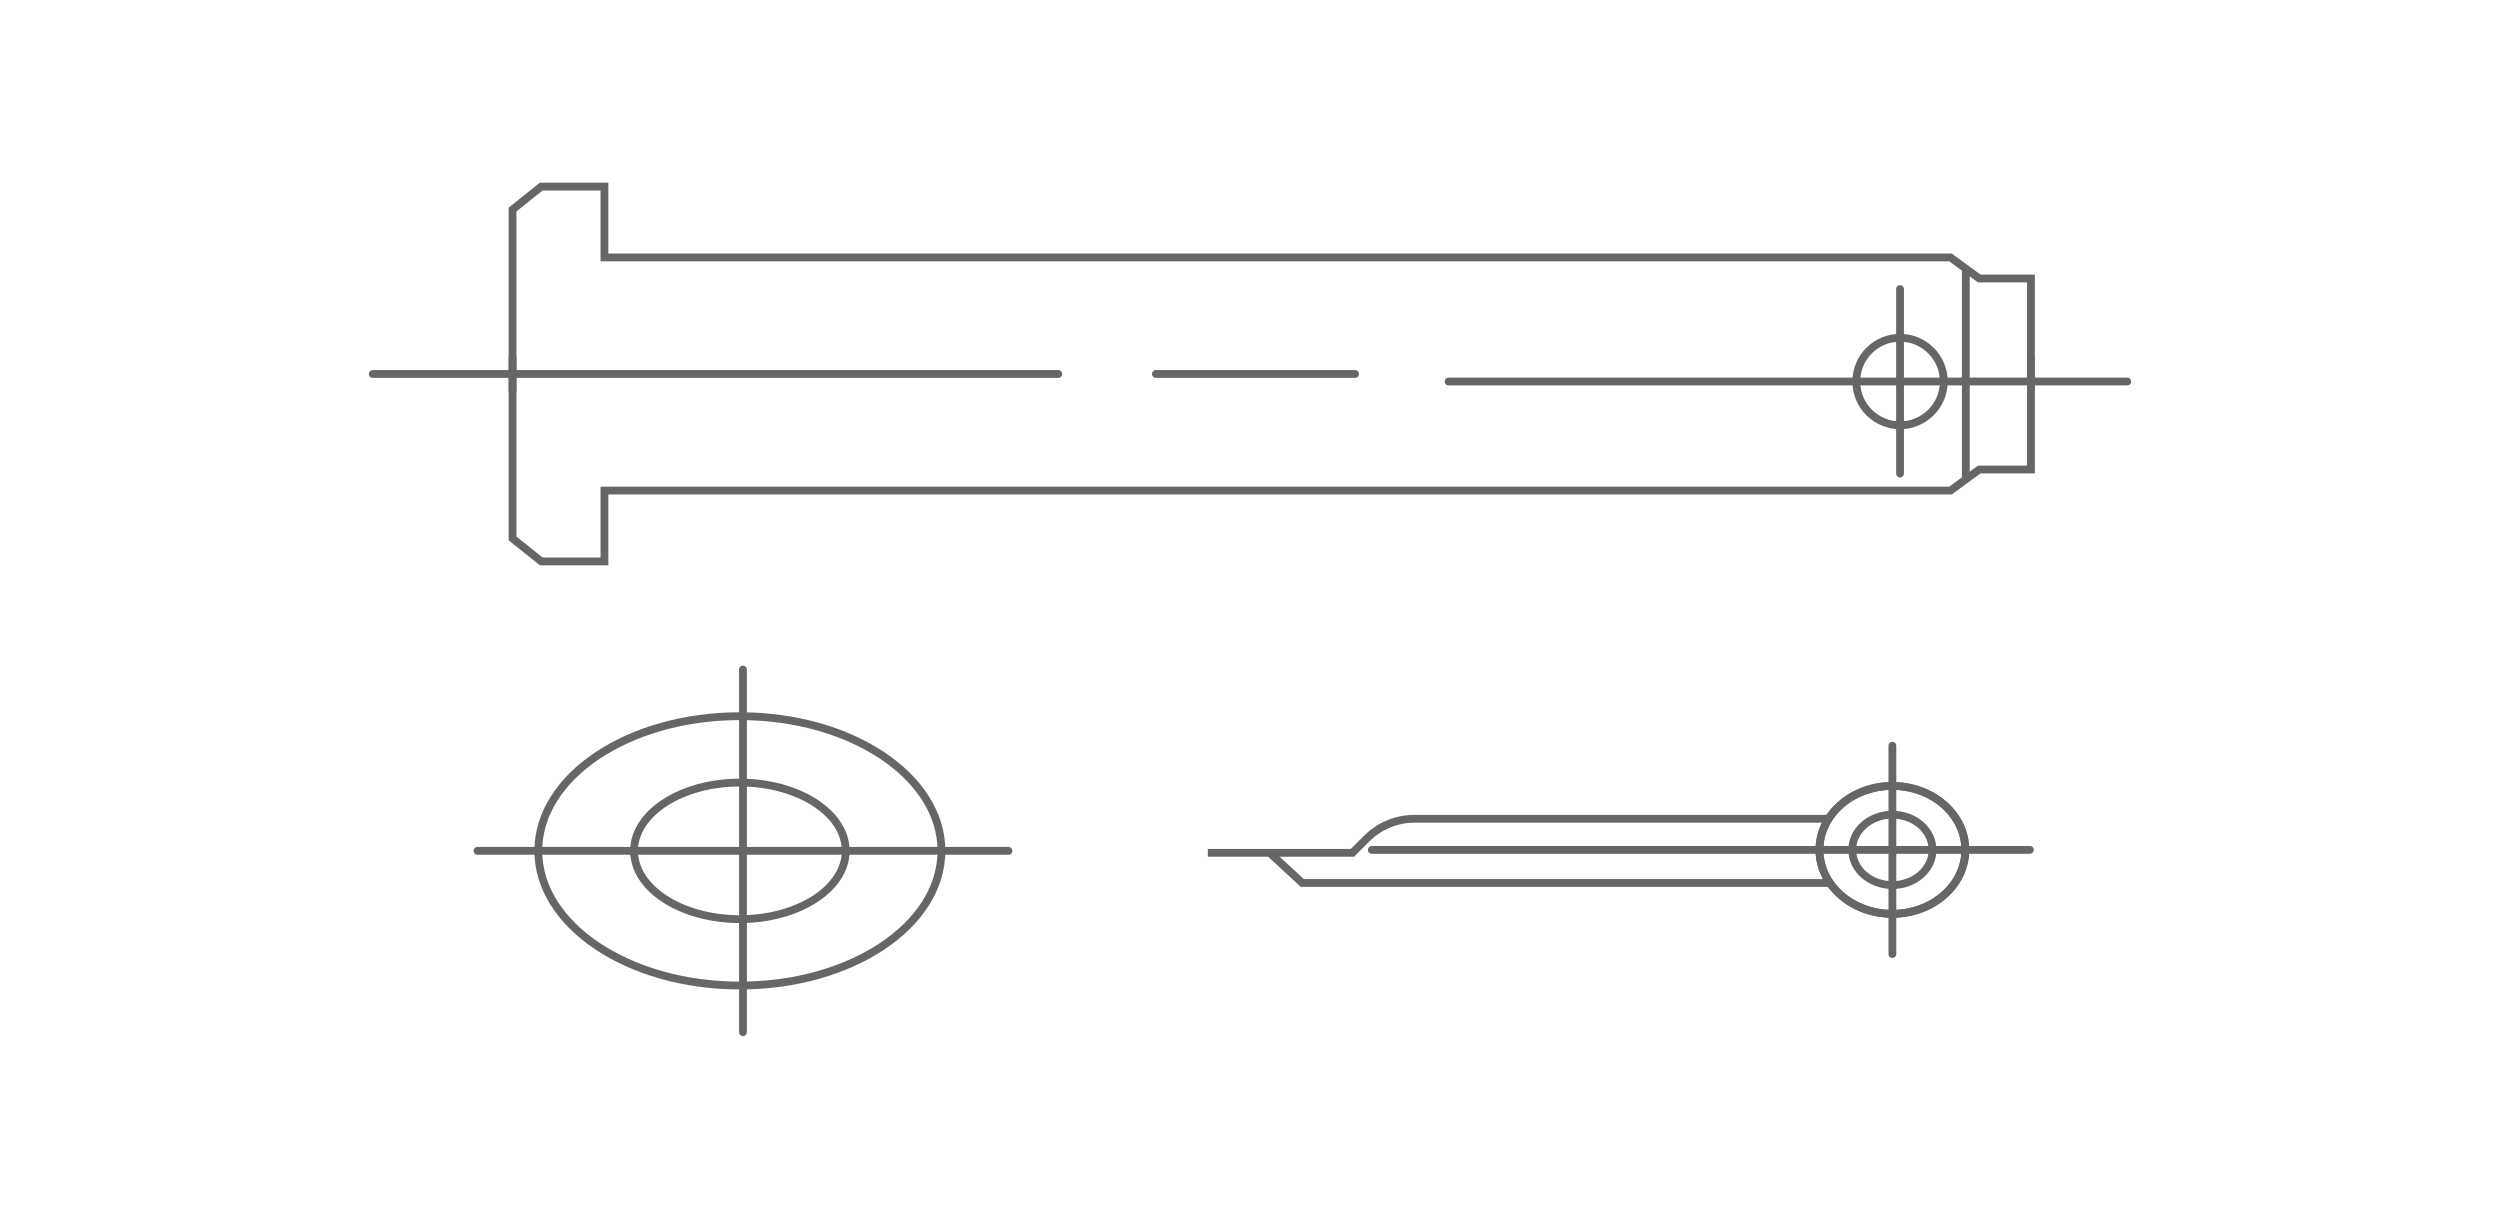<?xml version="1.0" encoding="UTF-8"?>
<svg id="zeichnung" xmlns="http://www.w3.org/2000/svg" viewBox="0 0 640 312">
  <defs>
    <style>
      .cls-1, .cls-2 {
        fill: none;
        stroke: #666;
        stroke-miterlimit: 10;
        stroke-width: 2px;
      }

      .cls-2 {
        stroke-linecap: round;
      }
    </style>
  </defs>
  <line class="cls-2" x1="351.19" y1="217.57" x2="519.65" y2="217.57"/>
  <line class="cls-2" x1="484.45" y1="244.23" x2="484.45" y2="190.91"/>
  <ellipse class="cls-2" cx="484.45" cy="217.57" rx="18.67" ry="16.37"/>
  <line class="cls-2" x1="190.2" y1="264.23" x2="190.2" y2="171.41"/>
  <ellipse class="cls-2" cx="189.41" cy="217.82" rx="27.09" ry="17.48"/>
  <line class="cls-2" x1="122.23" y1="217.82" x2="258.16" y2="217.82"/>
  <ellipse class="cls-2" cx="189.41" cy="217.82" rx="51.6" ry="34.48"/>
  <ellipse class="cls-2" cx="484.45" cy="217.57" rx="18.67" ry="16.37"/>
  <ellipse class="cls-2" cx="484.45" cy="217.57" rx="10.28" ry="9.01"/>
  <path class="cls-2" d="M468.13,209.61h-106.03c-4.58,0-8.97,1.82-12.21,5.06l-3.66,3.66h-37.03,15.85l8.33,7.71h134.45"/>
  <g>
    <g>
      <polyline class="cls-1" points="131.21 100.21 131.21 53.64 138.56 47.77 154.74 47.77 154.74 65.9 499.33 65.9 506.68 71.29 519.92 71.29 519.92 100.21"/>
      <polyline class="cls-1" points="131.21 91.27 131.21 137.84 138.56 143.72 154.74 143.72 154.74 125.59 499.33 125.59 506.68 120.19 519.92 120.19 519.92 91.27"/>
    </g>
    <line class="cls-2" x1="95.43" y1="95.74" x2="270.91" y2="95.74"/>
    <line class="cls-2" x1="295.91" y1="95.74" x2="346.89" y2="95.74"/>
    <line class="cls-2" x1="486.41" y1="73.99" x2="486.41" y2="121.23"/>
    <line class="cls-2" x1="370.85" y1="97.67" x2="544.57" y2="97.67"/>
    <line class="cls-2" x1="503.25" y1="121.8" x2="503.25" y2="69.68"/>
    <circle class="cls-2" cx="486.41" cy="97.67" r="11.2"/>
  </g>
</svg>